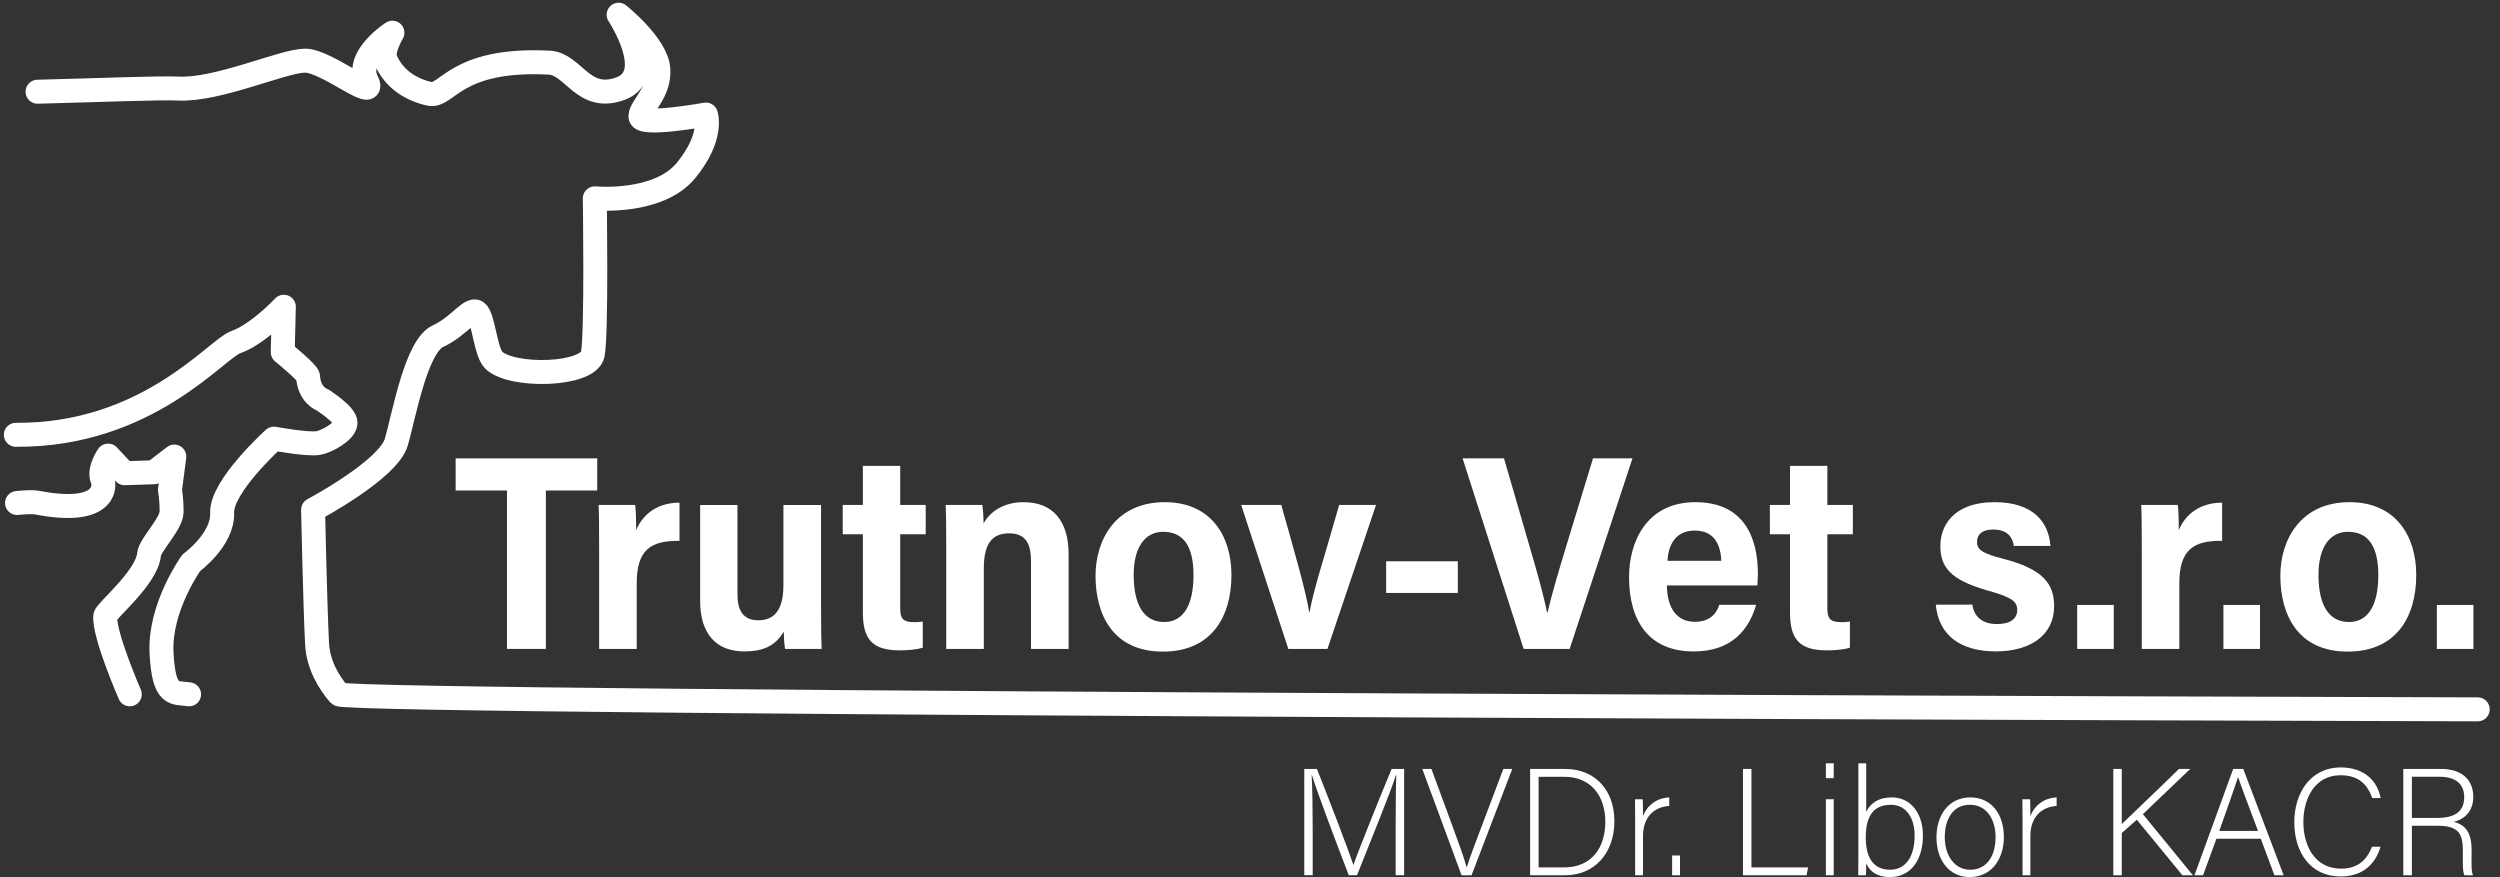 <?xml version="1.0" encoding="utf-8"?>
<!DOCTYPE svg PUBLIC "-//W3C//DTD SVG 1.1//EN" "http://www.w3.org/Graphics/SVG/1.1/DTD/svg11.dtd">
<svg version="1.1" id="Vrstva_1" xmlns="http://www.w3.org/2000/svg" xmlns:xlink="http://www.w3.org/1999/xlink" x="0px" y="0px" width="254.75px" height="89.382px" viewBox="0 0 254.75 89.382" enable-background="new 0 0 254.75 89.382" xml:space="preserve">
<rect x="0" y="0" width="254.75" height="89.382" fill="#333333" stroke="none"/>
<g fill="#ffffff">
    <polygon points="51.661,49.981 46.43,49.981 46.43,46.707 60.857,46.707 60.857,49.981 55.623,49.981 55.623,66.124 51.661,66.124"/>
    <path d="M61.052,56.422c0-2.41-0.004-3.958-0.056-4.967h3.729c0.078,0.633,0.103,1.565,0.103,2.571 c0.492-1.229,1.771-2.797,4.413-2.805v3.894c-3.004-0.048-4.359,0.975-4.359,4.343v6.665h-3.829V56.422z"/>
    <path d="M83.665,61.791c0,2.112,0.028,3.581,0.057,4.333h-3.723c-0.084-0.443-0.112-1.068-0.137-1.763 c-0.9,1.534-2.202,2.018-4.013,2.018c-2.915,0-4.504-1.839-4.504-5.142v-9.781h3.803v9.142c0,1.544,0.545,2.609,2.117,2.609 c1.594,0,2.565-0.995,2.565-3.567v-8.184h3.835V61.791z"/>
    <path d="M85.873,51.456h2.054v-3.983h3.803v3.983h2.6v2.989h-2.6v7.529c0,1.009,0.239,1.425,1.429,1.425 c0.348,0,0.468-0.007,0.871-0.063v2.659c-0.746,0.245-1.814,0.276-2.343,0.276c-2.817,0-3.76-1.141-3.76-3.868v-7.958h-2.054V51.456 z"/>
    <path d="M96.423,56.03c0-3.025-0.028-3.93-0.056-4.574h3.728c0.054,0.259,0.135,1.207,0.131,1.895 c0.592-1.139,1.977-2.179,4.062-2.179c3.061,0,4.605,1.964,4.605,5.339v9.613h-3.832v-8.876c0-1.659-0.405-2.901-2.222-2.901 c-1.734,0-2.588,1.021-2.588,3.589v8.188h-3.828V56.03z"/>
    <path d="M125.484,58.583c0,4.281-2.035,7.815-6.988,7.815c-5.091,0-6.862-3.77-6.862-7.733c0-3.653,2.056-7.494,7.055-7.494 C123.385,51.171,125.484,54.608,125.484,58.583 M115.521,58.569c0,3.131,1.075,4.813,3.116,4.813c1.918,0,2.98-1.673,2.98-4.772 c0-2.909-0.997-4.419-3.087-4.419C116.592,54.19,115.521,55.889,115.521,58.569"/>
    <path d="M130.562,51.456c1.413,5.029,2.452,8.569,2.854,10.95h0.026c0.379-2.25,1.614-5.973,3.018-10.95h3.757l-4.95,14.668h-3.988 l-4.803-14.668H130.562z"/>
    <rect x="141.248" y="57.194" width="7.303" height="3.228"/>
    <path d="M155.257,66.124l-6.219-19.417h4.22l2.563,8.826c0.756,2.581,1.464,5.043,1.818,6.874h0.057 c0.396-1.725,1.17-4.352,1.911-6.777l2.721-8.923h4.022l-6.402,19.417H155.257z"/>
    <path d="M169.861,59.659c-0.004,1.802,0.683,3.704,2.847,3.704c1.732,0,2.277-1.085,2.489-1.732h3.753 c-0.706,2.434-2.41,4.751-6.355,4.751c-4.659,0-6.594-3.195-6.594-7.578c0-3.632,1.812-7.632,6.757-7.632 c4.891,0,6.37,3.515,6.37,7.292c0,0.199-0.023,0.97-0.049,1.195H169.861z M175.397,57.145c-0.06-1.653-0.723-3.079-2.696-3.079 c-2.176,0-2.714,1.77-2.784,3.079H175.397z"/>
    <path d="M180.349,51.456h2.053v-3.983h3.805v3.983h2.599v2.989h-2.599v7.529c0,1.009,0.237,1.425,1.429,1.425 c0.348,0,0.468-0.007,0.87-0.063v2.659c-0.745,0.245-1.814,0.276-2.343,0.276c-2.816,0-3.761-1.141-3.761-3.868v-7.958h-2.053 V51.456z"/>
    <path d="M200.986,61.614c0.165,1.254,1.057,1.978,2.5,1.978c1.354,0,2.069-0.519,2.069-1.462c0-0.956-0.833-1.336-3.049-1.967 c-3.88-1.099-4.784-2.467-4.784-4.555c0-1.853,1.155-4.436,5.546-4.436c3.873,0,5.498,1.995,5.672,4.459h-3.729 c-0.111-0.792-0.567-1.673-2.123-1.673c-1.032,0-1.631,0.447-1.631,1.29c0,0.776,0.583,1.159,2.681,1.694 c3.979,1.034,5.179,2.489,5.179,4.827c0,3.011-2.5,4.607-5.936,4.607c-3.577,0-5.823-1.599-6.127-4.764H200.986z"/>
    <rect x="211.664" y="61.644" width="3.728" height="4.482"/>
    <path d="M218.247,56.422c0-2.41-0.003-3.958-0.057-4.967h3.729c0.077,0.633,0.102,1.565,0.102,2.571 c0.493-1.229,1.771-2.797,4.414-2.805v3.894c-3.005-0.048-4.36,0.975-4.36,4.343v6.665h-3.828V56.422z"/>
    <rect x="226.565" y="61.644" width="3.729" height="4.482"/>
    <path d="M246.215,58.583c0,4.281-2.033,7.815-6.986,7.815c-5.091,0-6.862-3.77-6.862-7.733c0-3.653,2.056-7.494,7.056-7.494 C244.117,51.171,246.215,54.608,246.215,58.583 M236.253,58.569c0,3.131,1.075,4.813,3.116,4.813c1.917,0,2.979-1.673,2.979-4.772 c0-2.909-0.996-4.419-3.087-4.419C237.324,54.19,236.253,55.889,236.253,58.569"/>
    <rect x="248.315" y="61.644" width="3.729" height="4.482"/>
    <g fill="none" stroke="#ffffff" stroke-width="2.442" stroke-linecap="round" stroke-linejoin="round" stroke-miterlimit="10">
        <path d=" M252.48,72.282c0,0-217.088-0.549-217.93-1.531c-1.005-1.175-2.133-2.967-2.243-5.181c-0.202-4.067-0.404-13.628-0.404-13.628 s7.682-4.067,8.491-6.916c0.809-2.847,2.021-9.763,4.245-10.779c2.224-1.017,3.436-3.153,4.043-2.339 c0.606,0.813,0.833,3.998,1.617,4.78c1.799,1.792,9.705,1.626,10.109-0.61c0.404-2.238,0.202-15.866,0.202-15.866 s6.47,0.61,9.3-2.847c2.83-3.458,2.021-5.695,2.021-5.695s-6.671,1.22-6.671,0.203s2.021-2.44,1.82-4.881 C66.878,4.551,63.037,1.5,63.037,1.5s4.044,6.102,0.202,7.525s-4.78-2.519-7.278-2.644C46.333,5.898,45.575,9.966,43.755,9.56 c-1.82-0.406-3.632-1.478-4.473-3.508c-0.379-0.916,0.707-2.72,0.707-2.72s-3.841,2.44-2.628,4.881s-4.043-2.034-6.267-2.034 c-2.225,0-8.896,3.051-12.939,2.847c-1.876-0.094-8.021,0.162-14.329,0.321"/>
        <path d=" M19.267,70.75c-1.459-0.227-2.583,0.38-2.807-4.25c-0.225-4.632,3.031-9.15,3.031-9.15s3.256-2.373,3.144-5.083 c-0.113-2.712,5.277-7.569,5.277-7.569s3.375,0.623,4.491,0.452c0.855-0.13,2.738-1.167,2.808-2.033 c0.067-0.836-2.359-2.373-2.359-2.373s-1.347-0.451-1.459-2.371c-0.023-0.407-2.583-2.486-2.583-2.486l0.112-4.631 c0,0-2.639,2.824-4.912,3.615c-1.946,0.677-9.022,9.535-22.396,9.434"/>
        <path d=" M13.226,70.75c0,0-2.633-6.026-2.504-7.961c0.033-0.501,4.24-3.916,4.463-6.286c0.095-1.013,2.305-3.093,2.305-4.391 c0-1.297-0.173-2.17-0.173-2.17l0.446-3.417l-2.083,1.596l-2.975,0.101l-1.686-1.796c0,0-0.993,1.397-0.596,2.395 c0.397,0.997,0.05,3.69-6.644,2.395c-0.404-0.078-1.147-0.05-2.042,0.038"/>
    </g>
    <path d="M142.219,84.225c0-2.115,0.017-4.143,0.063-5.229h-0.046c-0.434,1.471-2.593,6.771-3.956,10.19h-0.84 c-1.023-2.653-3.262-8.555-3.753-10.206h-0.031c0.077,1.238,0.108,3.755,0.108,5.61v4.596h-0.858v-10.83h1.294 c1.463,3.693,3.303,8.525,3.701,9.755h0.031c0.246-0.802,2.379-6.168,3.873-9.755h1.276v10.83h-0.862V84.225z"/>
    <path d="M148.93,89.187l-3.996-10.83h0.927l2.082,5.649c0.596,1.637,1.267,3.436,1.498,4.352h0.031 c0.23-0.808,0.962-2.698,1.559-4.291l2.158-5.71h0.909l-4.147,10.83H148.93z"/>
    <path d="M155.921,78.357h3.583c2.956,0,5.002,2.073,5.002,5.321c0,3.232-1.999,5.51-5.021,5.51h-3.564V78.357z M156.783,88.389 h2.581c2.829,0,4.218-2.002,4.218-4.665c0-2.371-1.252-4.571-4.218-4.571h-2.581V88.389z"/>
    <path d="M166.623,83.548c0-1.288-0.016-1.85-0.016-2.105h0.784c0.016,0.246,0.031,0.747,0.031,1.726 c0.444-1.155,1.428-1.852,2.675-1.912v0.864c-1.601,0.105-2.675,1.204-2.675,3.053v4.014h-0.8V83.548z"/>
    <rect x="170.388" y="87.175" width="0.804" height="2.012"/>
    <polygon points="177.608,78.357 178.472,78.357 178.472,88.389 184.245,88.389 184.089,89.187 177.608,89.187 "/>
    <path d="M186.055,77.782h0.8v1.512h-0.8V77.782z M186.055,81.442h0.8v7.745h-0.8V81.442z"/>
    <path d="M189.367,77.782h0.799v4.951c0.369-0.769,1.121-1.477,2.624-1.477c1.823,0,3.155,1.509,3.155,3.89 c0,2.44-1.198,4.227-3.355,4.227c-1.289,0-2.023-0.521-2.424-1.397c0,0.49-0.016,0.995-0.032,1.212h-0.782 c0.016-0.882,0.016-1.764,0.016-2.646V77.782z M195.1,85.161c0-1.921-0.943-3.153-2.399-3.153c-1.908,0-2.581,1.305-2.581,3.323 c0,1.816,0.596,3.293,2.49,3.293C194.154,88.624,195.1,87.33,195.1,85.161"/>
    <path d="M204.195,85.298c0,2.159-1.191,4.075-3.488,4.075c-2.085,0-3.381-1.72-3.381-4.058c0-2.22,1.222-4.06,3.459-4.06 C202.839,81.256,204.195,82.868,204.195,85.298 M198.172,85.314c0,1.836,0.979,3.312,2.597,3.312c1.649,0,2.58-1.369,2.58-3.312 c0-1.821-0.917-3.308-2.61-3.308C199,82.006,198.172,83.461,198.172,85.314"/>
    <path d="M206.097,83.548c0-1.288-0.015-1.85-0.015-2.105h0.783c0.017,0.246,0.031,0.747,0.031,1.726 c0.444-1.155,1.426-1.852,2.674-1.912v0.864c-1.6,0.105-2.674,1.204-2.674,3.053v4.014h-0.8V83.548z"/>
    <path d="M215.346,78.357h0.863v5.614c0.857-0.835,3.916-3.734,5.825-5.614h1.145l-4.819,4.607l5.094,6.223h-1.069l-4.646-5.659 l-1.529,1.355v4.304h-0.863V78.357z"/>
    <path d="M225.851,85.47l-1.358,3.717h-0.876l3.945-10.83h1.027l4.115,10.83h-0.941l-1.389-3.717H225.851z M230.093,84.671 c-1.191-3.199-1.804-4.744-2.02-5.476h-0.016c-0.262,0.824-0.951,2.737-1.911,5.476H230.093z"/>
    <path d="M242.576,86.284c-0.507,1.725-1.773,3.028-4.058,3.028c-3.1,0-4.729-2.475-4.729-5.523c0-2.926,1.6-5.587,4.746-5.587 c2.335,0,3.703,1.308,4.056,3.118h-0.862c-0.488-1.396-1.389-2.322-3.239-2.322c-2.661,0-3.777,2.445-3.777,4.773 c0,2.311,1.1,4.744,3.837,4.744c1.75,0,2.633-0.916,3.162-2.231H242.576z"/>
    <path d="M245.772,84.143v5.044h-0.876v-10.83h3.878c2.127,0,3.254,1.147,3.254,2.85c0,1.379-0.817,2.273-2.006,2.537 c1.095,0.263,1.834,0.985,1.834,2.829v0.42c0,0.758-0.059,1.775,0.139,2.194h-0.874c-0.2-0.464-0.155-1.329-0.155-2.262V86.65 c0-1.768-0.519-2.507-2.572-2.507H245.772z M245.772,83.345h2.585c1.878,0,2.746-0.705,2.746-2.118c0-1.321-0.855-2.075-2.52-2.075 h-2.812V83.345z"/>
</g>
</svg>
